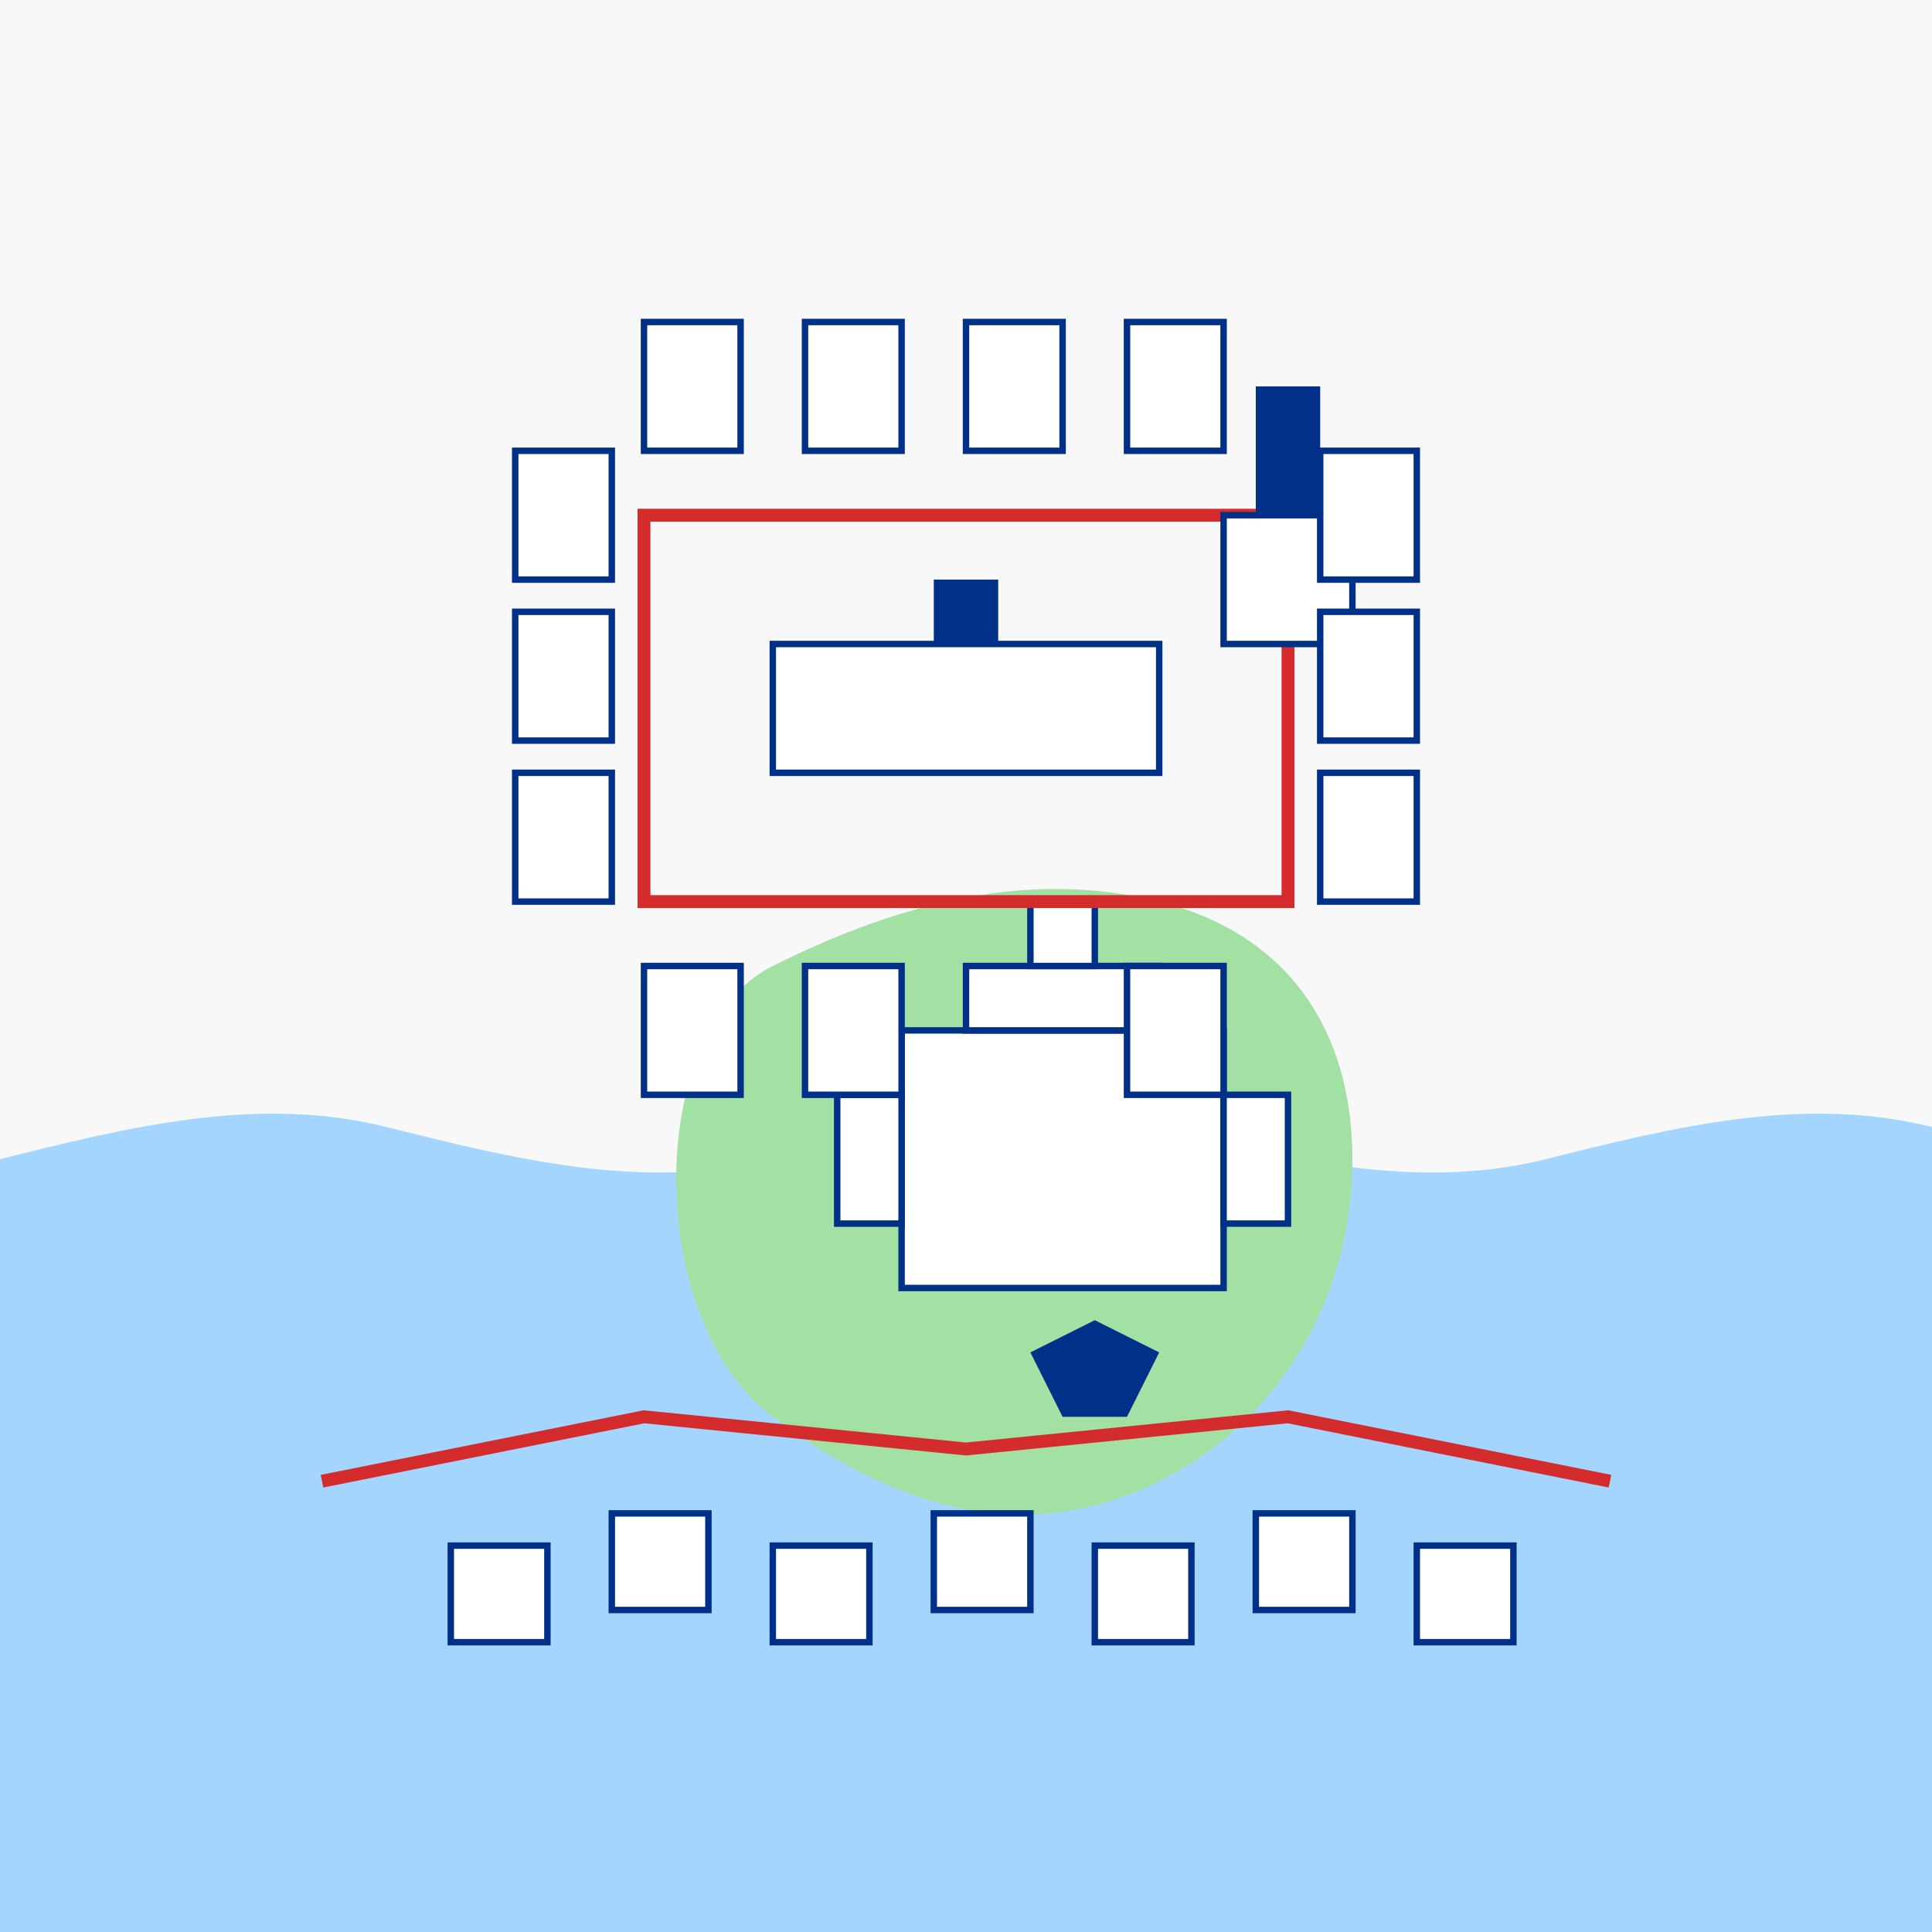 <svg xmlns="http://www.w3.org/2000/svg" viewBox="0 0 300 300" width="300" height="300">
  <style>
    .bg { fill: #f8f8f8; }
    .outline { fill: none; stroke: #d42c2c; stroke-width: 2; }
    .building { fill: #ffffff; stroke: #003087; stroke-width: 1; }
    .detail { fill: #003087; }
    .highlight { fill: #ffcb05; }
    .water { fill: #a3d5ff; }
    .green { fill: #a3e0a3; }
  </style>
  
  <!-- Background -->
  <rect class="bg" x="0" y="0" width="300" height="300" />
  
  <!-- Vistula River -->
  <path class="water" d="M0,180 C20,175 40,170 60,175 C80,180 100,185 120,180 C140,175 160,170 180,175 C200,180 220,185 240,180 C260,175 280,170 300,175 L300,300 L0,300 Z" />
  
  <!-- Wawel Castle Hill -->
  <path class="green" d="M120,150 C140,140 160,135 180,140 C200,145 210,160 210,180 C210,200 200,220 180,230 C160,240 140,235 120,220 C100,205 100,160 120,150 Z" />
  
  <!-- Wawel Castle -->
  <rect class="building" x="140" y="160" width="50" height="40" />
  <rect class="building" x="150" y="150" width="30" height="10" />
  <rect class="building" x="160" y="140" width="10" height="10" />
  <rect class="building" x="130" y="170" width="10" height="20" />
  <rect class="building" x="190" y="170" width="10" height="20" />
  
  <!-- Main Market Square -->
  <rect class="outline" x="100" y="80" width="100" height="60" />
  
  <!-- Cloth Hall -->
  <rect class="building" x="120" y="100" width="60" height="20" />
  <rect class="detail" x="145" y="90" width="10" height="10" />
  
  <!-- St. Mary's Basilica -->
  <rect class="building" x="190" y="80" width="20" height="20" />
  <rect class="detail" x="195" y="60" width="10" height="20" />
  
  <!-- Surrounding buildings -->
  <rect class="building" x="80" y="70" width="15" height="20" />
  <rect class="building" x="80" y="95" width="15" height="20" />
  <rect class="building" x="80" y="120" width="15" height="20" />
  
  <rect class="building" x="205" y="70" width="15" height="20" />
  <rect class="building" x="205" y="95" width="15" height="20" />
  <rect class="building" x="205" y="120" width="15" height="20" />
  
  <rect class="building" x="100" y="50" width="15" height="20" />
  <rect class="building" x="125" y="50" width="15" height="20" />
  <rect class="building" x="150" y="50" width="15" height="20" />
  <rect class="building" x="175" y="50" width="15" height="20" />
  
  <rect class="building" x="100" y="150" width="15" height="20" />
  <rect class="building" x="125" y="150" width="15" height="20" />
  <rect class="building" x="175" y="150" width="15" height="20" />
  
  <!-- Kazimierz District -->
  <path class="outline" d="M50,230 L100,220 L150,225 L200,220 L250,230" />
  <rect class="building" x="70" y="240" width="15" height="15" />
  <rect class="building" x="95" y="235" width="15" height="15" />
  <rect class="building" x="120" y="240" width="15" height="15" />
  <rect class="building" x="145" y="235" width="15" height="15" />
  <rect class="building" x="170" y="240" width="15" height="15" />
  <rect class="building" x="195" y="235" width="15" height="15" />
  <rect class="building" x="220" y="240" width="15" height="15" />
  
  <!-- Dragon's Den -->
  <path class="detail" d="M160,210 L170,205 L180,210 L175,220 L165,220 Z" />
</svg>
